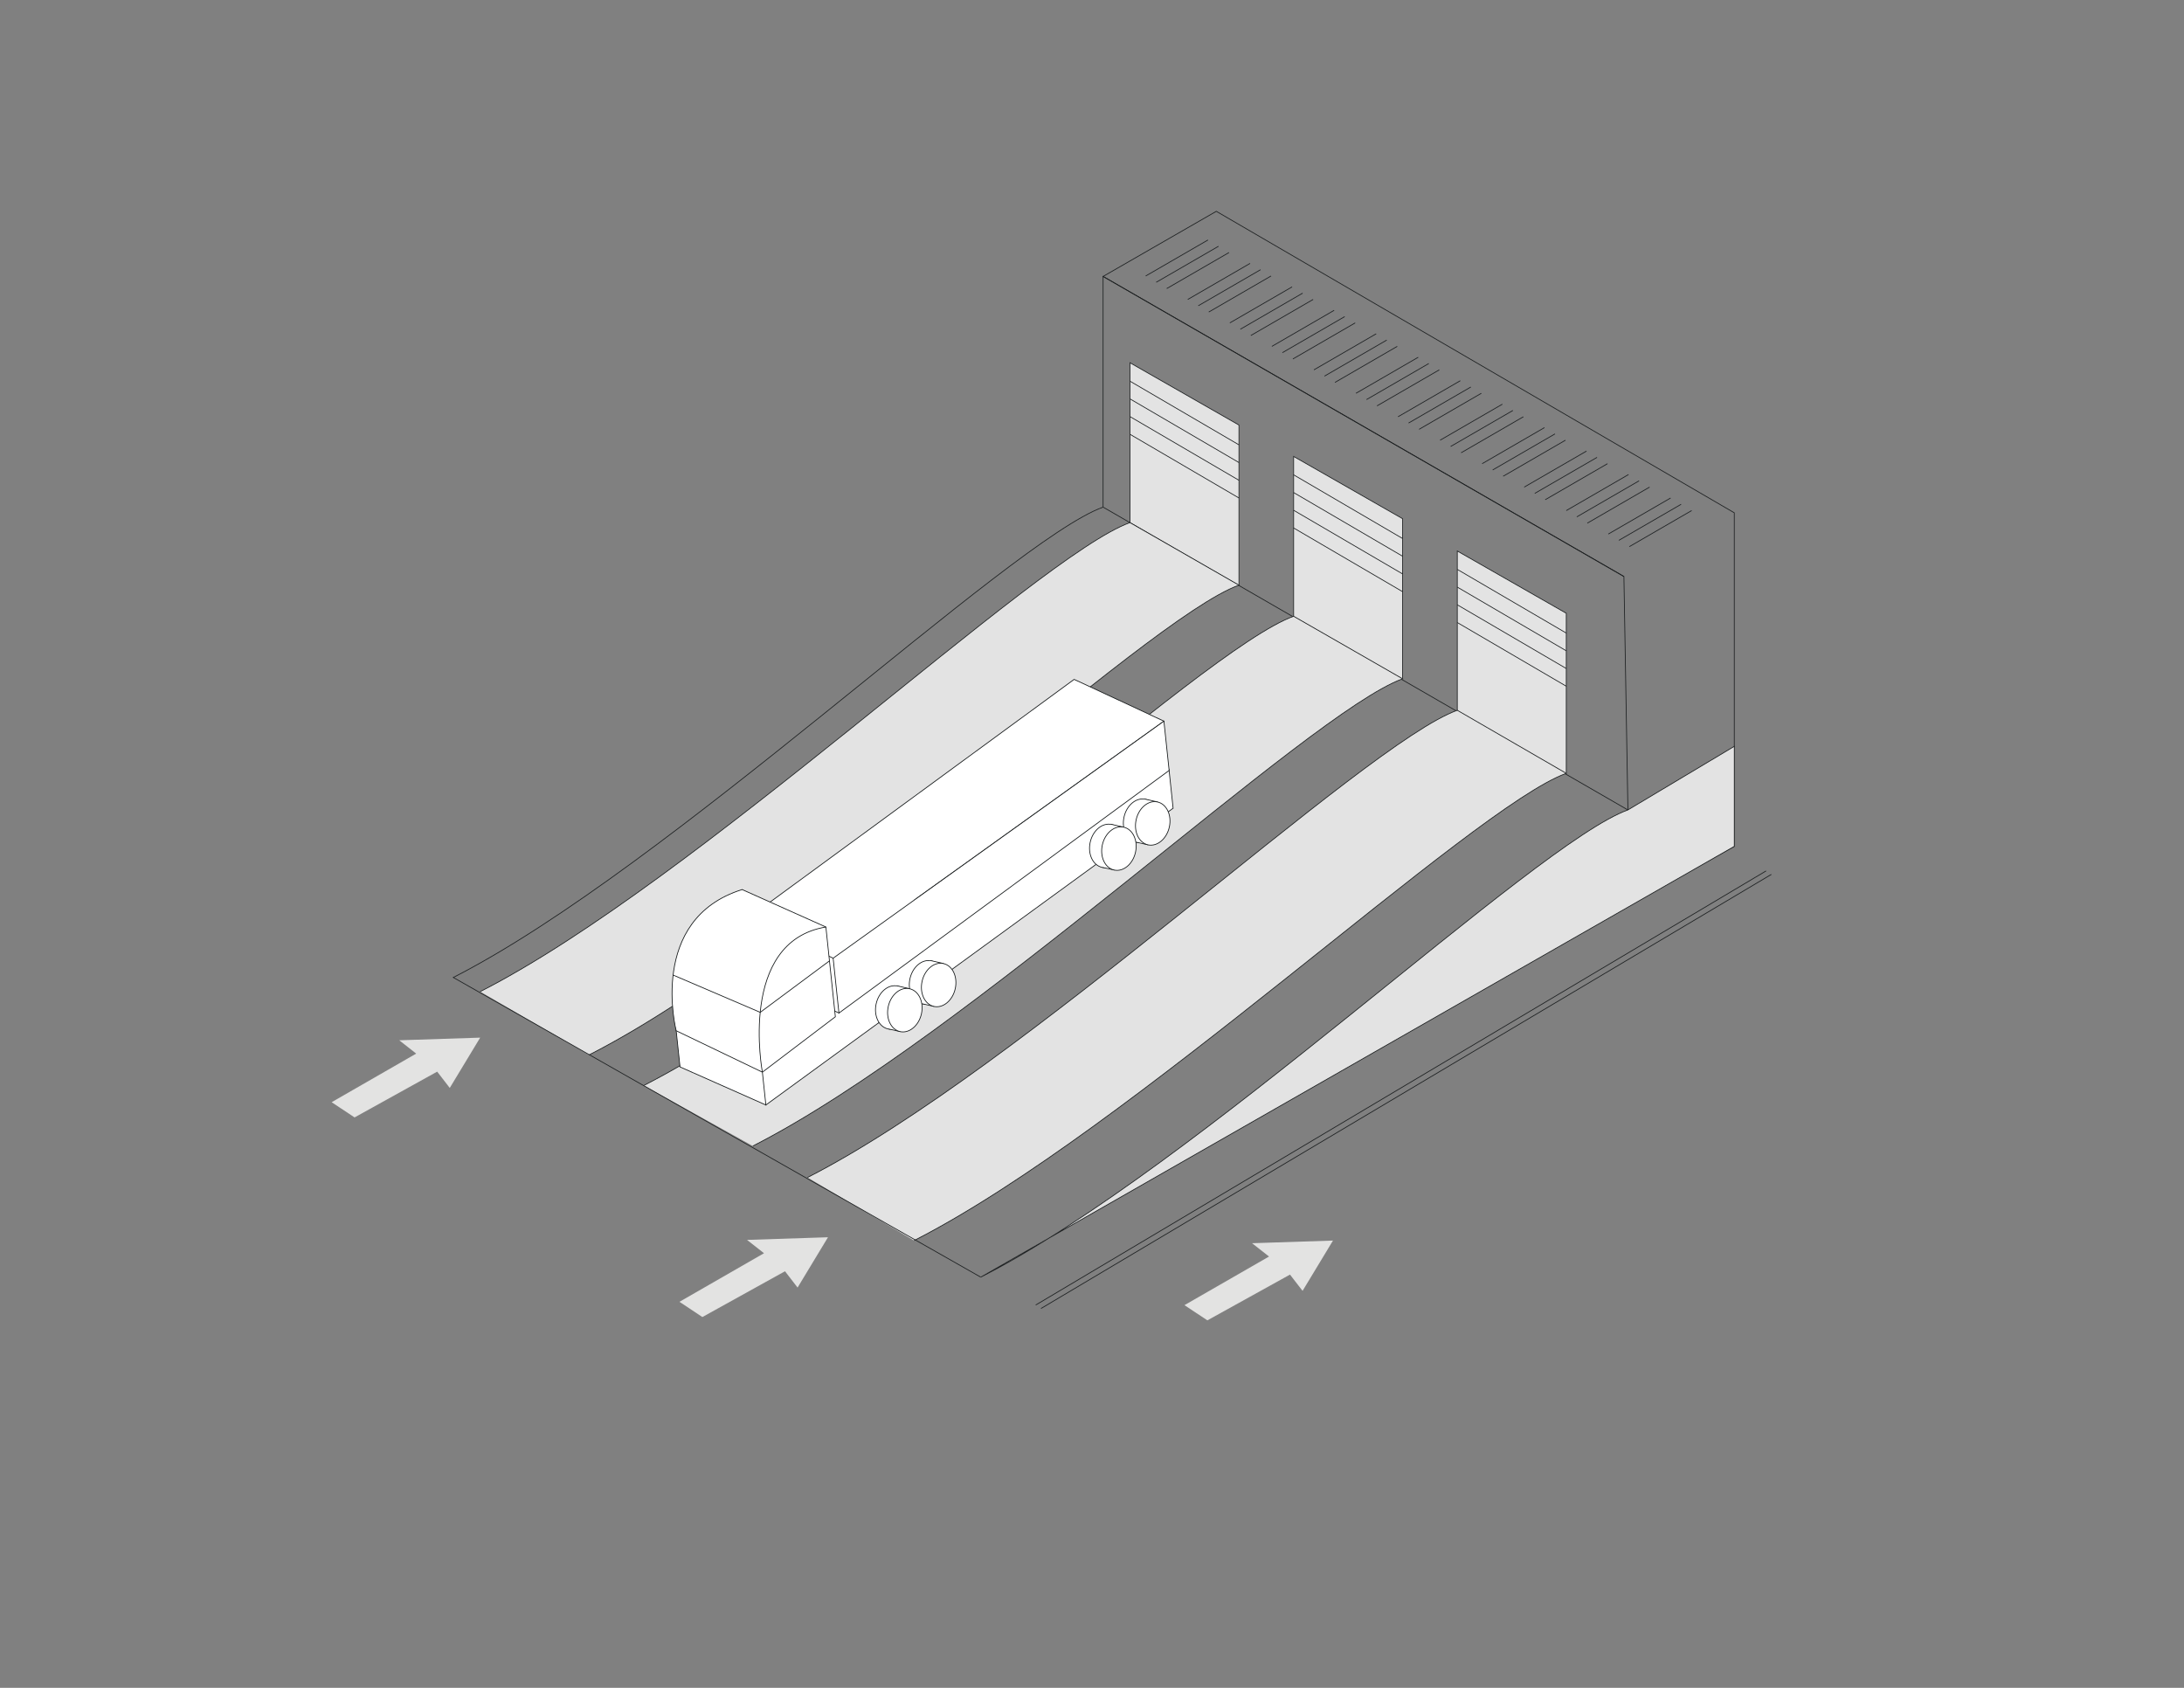 <?xml version="1.0" encoding="UTF-8"?>
<svg xmlns="http://www.w3.org/2000/svg" version="1.1" xmlns:xlink="http://www.w3.org/1999/xlink" viewBox="0 0 792 612">
  <rect x="0" y="0" width="792" height="612" fill="#808080" stroke="none"/>
  <defs>
    <style>
      .cls-1 {
        display: none;
        opacity: .31;
      }

      .cls-2 {
        fill: #fff;
      }

      .cls-2,
      .cls-3,
      .cls-4,
      .cls-5,
      .cls-6 {
        stroke-miterlimit: 10;
        stroke-width: .27px;
      }

      .cls-2,
      .cls-5 {
        stroke: #131718;
      }

      .cls-7 {
        fill: #e3e3e2;
      }

      .cls-3,
      .cls-4,
      .cls-5 {
        fill: none;
      }

      .cls-3,
      .cls-6 {
        stroke: #1d2021;
      }

      .cls-4 {
        stroke: #1d2022;
      }

      .cls-6 {
        fill: #e3e3e3;
      }
    </style>
  </defs>
  <!-- Generator: Adobe Illustrator 28.7.1, SVG Export Plug-In . SVG Version: 1.2.0 Build 142)  -->
  <g>
    <g id="Layer_5">
      <polygon class="cls-3"
        points="628.92 185.94 628.92 306.89 590.93 327.93 588.89 209.03 400.02 100.23 441.08 76.62 628.92 185.94" />
      <path class="cls-3" d="M409.77,189.48" />
      <g>
        <polyline class="cls-6" points="409.77 189.48 409.77 131.53 449.29 154.12 449.29 212.17" />
        <line class="cls-6" x1="409.77" y1="138.21" x2="449.29" y2="161.3" />
        <line class="cls-6" x1="409.77" y1="144.63" x2="449.29" y2="167.72" />
        <line class="cls-6" x1="409.77" y1="151.05" x2="449.29" y2="174.15" />
        <line class="cls-6" x1="409.77" y1="157.47" x2="449.29" y2="180.57" />
      </g>
      <g>
        <polyline class="cls-6" points="469.12 223.45 469.12 165.5 508.64 188.08 508.64 246.13" />
        <line class="cls-6" x1="469.12" y1="172.17" x2="508.64" y2="195.27" />
        <line class="cls-6" x1="469.12" y1="178.6" x2="508.64" y2="201.69" />
        <line class="cls-6" x1="469.12" y1="185.02" x2="508.64" y2="208.11" />
        <line class="cls-6" x1="469.12" y1="191.44" x2="508.64" y2="214.54" />
      </g>
      <g>
        <polyline class="cls-6" points="528.47 257.73 528.47 199.79 567.99 222.37 567.99 280.42" />
        <line class="cls-6" x1="528.47" y1="206.46" x2="567.99" y2="229.55" />
        <line class="cls-6" x1="528.47" y1="212.88" x2="567.99" y2="235.98" />
        <line class="cls-6" x1="528.47" y1="219.3" x2="567.99" y2="242.4" />
        <line class="cls-6" x1="528.47" y1="225.73" x2="567.99" y2="248.82" />
      </g>
      <polyline class="cls-3" points="590.33 293.68 400.02 183.88 400.02 100.23 588.89 209.03" />
      <path class="cls-6"
        d="M331.47,449.82c78.52-40.03,202.49-157.13,236.52-169.41l-39.52-22.87c-34.04,12.28-157.12,129.37-235.64,169.41" />
      <path class="cls-6"
        d="M273,415.54c78.52-40.03,201.61-157.13,235.64-169.41l-39.52-22.68c-34.04,12.28-157.12,130.1-235.64,170.13" />
      <path class="cls-6"
        d="M213.65,382.49c78.52-40.03,201.61-158.04,235.64-170.32l-39.52-22.68c-34.04,12.28-157.12,130.04-235.64,170.07" />
      <path class="cls-6"
        d="M355.65,463.08l273.27-156.19v-36.27l-38.59,23.06c-34.04,12.28-156.15,129.37-234.68,169.41" />
      <path class="cls-3" d="M400.02,183.88c-34.04,12.28-157.12,130.51-235.64,170.54l191.27,108.66" />
      <line class="cls-3" x1="642.36" y1="317.05" x2="377.51" y2="474.45" />
      <line class="cls-3" x1="640.44" y1="315.79" x2="375.59" y2="473.19" />
    </g>
    <g id="Layer_6">
      <polygon class="cls-7"
        points="246.4 472.03 277.06 454.41 270.9 449.58 300.26 448.62 289.23 466.86 284.67 460.95 254.71 477.55 246.4 472.03" />
      <polygon class="cls-7"
        points="120.27 399.65 150.93 382.03 144.78 377.2 174.13 376.24 163.1 394.48 158.54 388.57 128.58 405.17 120.27 399.65" />
      <polygon class="cls-7"
        points="429.53 473.24 460.2 455.61 454.04 450.78 483.39 449.82 472.36 468.06 467.8 462.16 437.84 478.75 429.53 473.24" />
      <g>
        <line class="cls-4" x1="583.24" y1="193.64" x2="605.82" y2="180.57" />
        <line class="cls-4" x1="567.99" y1="185.13" x2="590.57" y2="172.06" />
        <line class="cls-4" x1="552.74" y1="176.62" x2="575.32" y2="163.56" />
        <line class="cls-4" x1="537.49" y1="168.12" x2="560.07" y2="155.05" />
        <line class="cls-4" x1="522.24" y1="159.61" x2="544.82" y2="146.55" />
        <line class="cls-4" x1="506.98" y1="151.11" x2="529.57" y2="138.04" />
        <line class="cls-4" x1="491.73" y1="142.6" x2="514.31" y2="129.53" />
        <line class="cls-4" x1="476.48" y1="134.1" x2="499.06" y2="121.03" />
        <line class="cls-4" x1="461.23" y1="125.59" x2="483.81" y2="112.52" />
        <line class="cls-4" x1="445.98" y1="117.08" x2="468.56" y2="104.02" />
        <line class="cls-4" x1="430.73" y1="108.58" x2="453.31" y2="95.51" />
        <line class="cls-4" x1="415.47" y1="100.07" x2="438.06" y2="87.01" />
      </g>
      <g>
        <line class="cls-4" x1="587.06" y1="195.92" x2="609.64" y2="182.85" />
        <line class="cls-4" x1="571.81" y1="187.41" x2="594.39" y2="174.34" />
        <line class="cls-4" x1="556.56" y1="178.9" x2="579.14" y2="165.84" />
        <line class="cls-4" x1="541.31" y1="170.4" x2="563.89" y2="157.33" />
        <line class="cls-4" x1="526.06" y1="161.89" x2="548.64" y2="148.83" />
        <line class="cls-4" x1="510.8" y1="153.39" x2="533.39" y2="140.32" />
        <line class="cls-4" x1="495.55" y1="144.88" x2="518.13" y2="131.81" />
        <line class="cls-4" x1="480.3" y1="136.38" x2="502.88" y2="123.31" />
        <line class="cls-4" x1="465.05" y1="127.87" x2="487.63" y2="114.8" />
        <line class="cls-4" x1="449.8" y1="119.37" x2="472.38" y2="106.3" />
        <line class="cls-4" x1="434.55" y1="110.86" x2="457.13" y2="97.79" />
        <line class="cls-4" x1="419.29" y1="102.35" x2="441.88" y2="89.29" />
      </g>
      <g>
        <line class="cls-4" x1="590.87" y1="198.2" x2="613.45" y2="185.13" />
        <line class="cls-4" x1="575.62" y1="189.69" x2="598.2" y2="176.62" />
        <line class="cls-4" x1="560.36" y1="181.19" x2="582.95" y2="168.12" />
        <line class="cls-4" x1="545.11" y1="172.68" x2="567.7" y2="159.61" />
        <line class="cls-4" x1="529.86" y1="164.17" x2="552.44" y2="151.11" />
        <line class="cls-4" x1="514.61" y1="155.67" x2="537.19" y2="142.6" />
        <line class="cls-4" x1="499.36" y1="147.16" x2="521.94" y2="134.1" />
        <line class="cls-4" x1="484.11" y1="138.66" x2="506.69" y2="125.59" />
        <line class="cls-4" x1="468.86" y1="130.15" x2="491.44" y2="117.08" />
        <line class="cls-4" x1="453.6" y1="121.65" x2="476.19" y2="108.58" />
        <line class="cls-4" x1="438.35" y1="113.14" x2="460.93" y2="100.07" />
        <line class="cls-4" x1="423.1" y1="104.63" x2="445.68" y2="91.57" />
      </g>
    </g>
    <g id="Layer_8">
      <g>
        <polygon class="cls-2" points="302.13 347.43 422.08 261.49 389.52 246.34 270.95 333.17 302.13 347.43" />
        <polyline class="cls-2"
          points="423.9 278.77 425.41 293.06 277.73 400.66 276.47 388.76 277.73 400.66 246.6 386.86 244.89 370.68" />
        <polyline class="cls-2"
          points="302.13 347.43 304.23 367.33 423.97 279.36 422.08 261.49 302.13 347.43 270.95 333.17 272.97 352.31 304.23 367.33 302.13 347.43" />
        <path class="cls-2"
          d="M269.12,322.54l30.38,13.59,3.43,32.54-26.46,20.09-31.26-15.02s-10.46-40.43,23.91-51.19Z" />
        <path class="cls-5" d="M276.47,388.76s-8.95-47.32,23.03-52.63" />
        <polyline class="cls-5" points="244.1 353.55 275.68 367.07 300.8 348.4" />
        <g>
          <ellipse class="cls-2" cx="413.62" cy="297.57" rx="7.96" ry="6.16"
            transform="translate(33.47 636.86) rotate(-77.48)" />
          <polyline class="cls-2" points="414.95 289.69 419.73 290.78 416.28 306.31 411.89 305.34" />
          <ellipse class="cls-2" cx="418.01" cy="298.55" rx="7.96" ry="6.16"
            transform="translate(35.96 641.91) rotate(-77.48)" />
        </g>
        <g>
          <ellipse class="cls-2" cx="401.35" cy="306.7" rx="7.96" ry="6.16"
            transform="translate(14.95 632.04) rotate(-77.48)" />
          <polyline class="cls-2" points="402.69 298.82 407.46 299.91 404.02 315.44 399.63 314.47" />
          <ellipse class="cls-2" cx="405.74" cy="307.68" rx="7.96" ry="6.16"
            transform="translate(17.44 637.09) rotate(-77.48)" />
        </g>
        <g>
          <ellipse class="cls-2" cx="335.99" cy="356.16" rx="7.96" ry="6.16"
            transform="translate(-84.52 606.97) rotate(-77.48)" />
          <polyline class="cls-2" points="337.33 348.27 342.11 349.36 338.66 364.9 334.27 363.92" />
          <ellipse class="cls-2" cx="340.38" cy="357.13" rx="7.96" ry="6.16"
            transform="translate(-82.03 612.02) rotate(-77.48)" />
        </g>
        <g>
          <ellipse class="cls-2" cx="323.73" cy="365.29" rx="7.96" ry="6.16"
            transform="translate(-103.04 602.15) rotate(-77.48)" />
          <polyline class="cls-2" points="325.06 357.4 329.84 358.5 326.39 374.03 322 373.05" />
          <ellipse class="cls-2" cx="328.12" cy="366.26" rx="7.96" ry="6.16"
            transform="translate(-100.55 607.2) rotate(-77.48)" />
        </g>
      </g>
    </g>
  </g>
</svg>